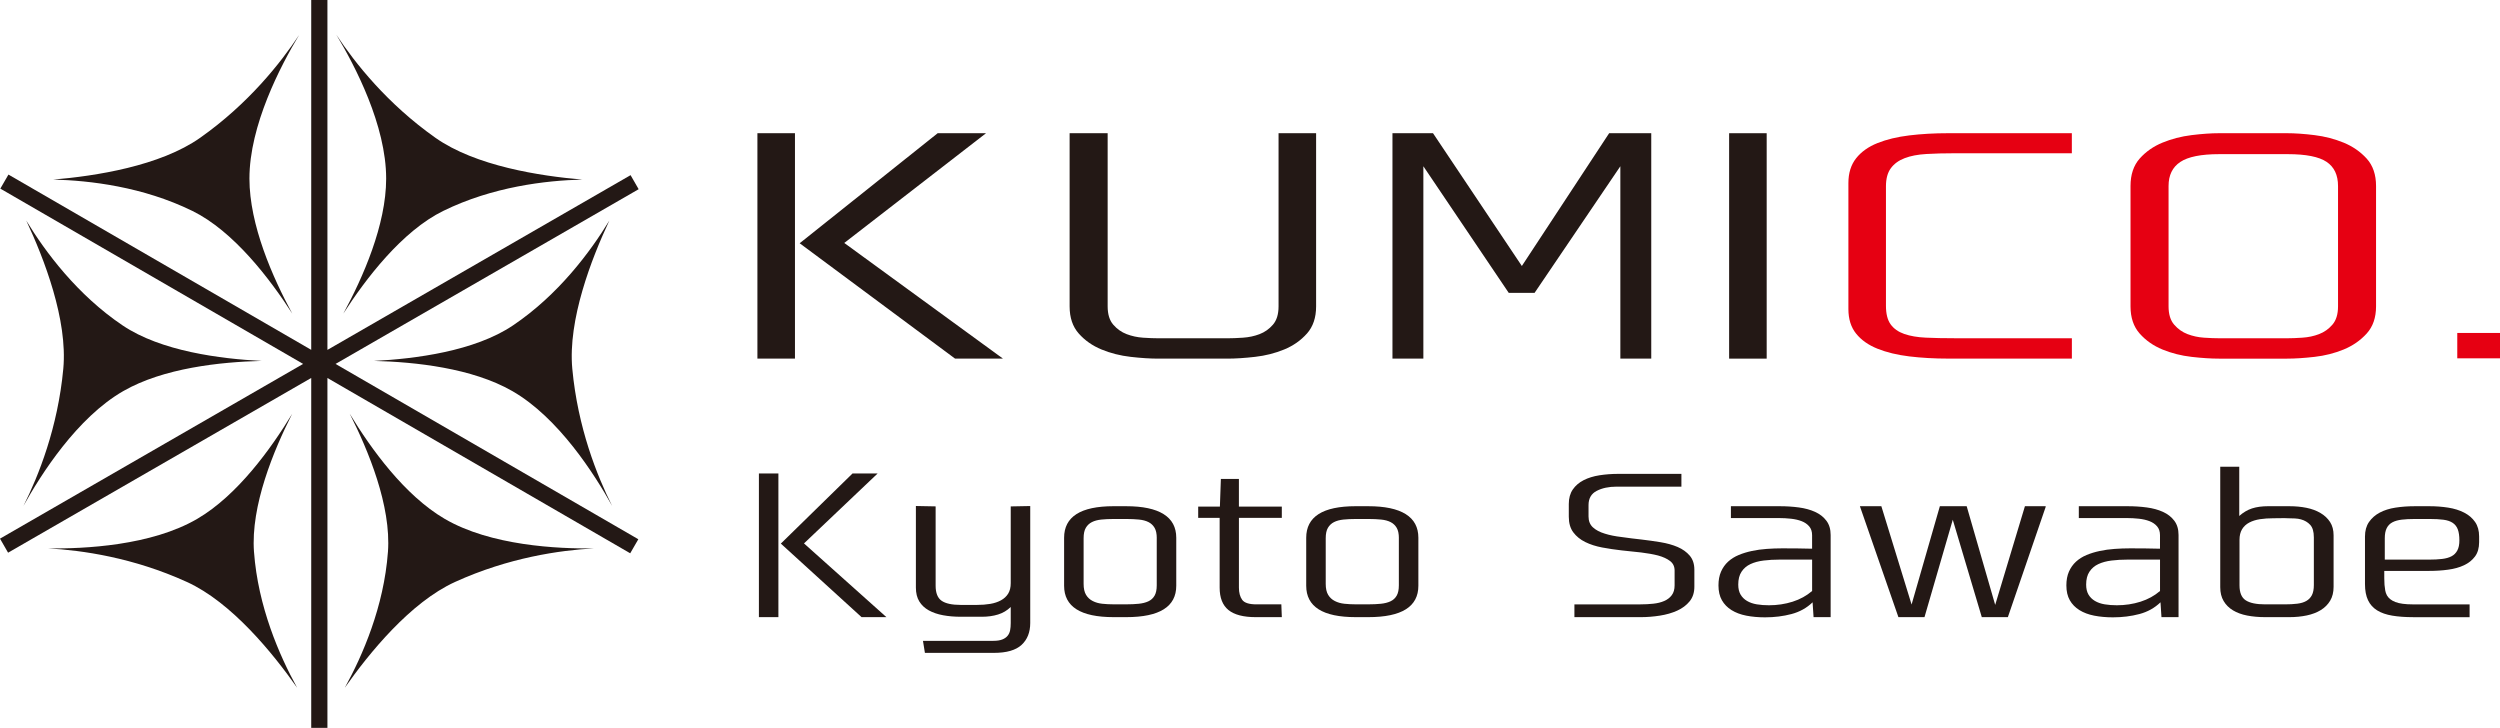 <?xml version="1.0" encoding="UTF-8"?>
<svg id="_レイヤー_2" data-name="レイヤー 2" xmlns="http://www.w3.org/2000/svg" width="60.59mm" height="17.64mm" viewBox="0 0 171.75 50.003">
  <g id="_レイヤー_1-2" data-name="レイヤー 1">
    <g>
      <g>
        <path d="m54.614,24.638h-2.58v-15.486h2.58v15.486Zm.323-7.926l9.482-7.561h3.322l-9.74,7.54,10.901,7.946h-3.29l-10.676-7.926Z" fill="#231815" stroke-width="0"/>
        <path d="m89.786,22.915c-.419.473-.941.838-1.564,1.095-.624.256-1.29.426-2,.506-.71.081-1.344.122-1.903.122h-4.741c-.56,0-1.194-.04-1.903-.122-.71-.081-1.376-.25-1.999-.506-.624-.257-1.145-.622-1.564-1.095-.42-.473-.629-1.095-.629-1.865v-11.898h2.613v11.898c0,.541.129.96.387,1.257.258.297.564.514.919.649.355.135.731.217,1.129.244s.747.04,1.049.04h4.774c.279,0,.623-.013,1.032-.04.408-.027.79-.108,1.145-.244.355-.135.661-.351.919-.649.258-.297.387-.716.387-1.257v-11.898h2.58v11.898c0,.77-.21,1.392-.629,1.865Z" fill="#231815" stroke-width="0"/>
        <path d="m113.441,24.638h-2.123v-13.216l-5.891,8.696h-1.778l-5.864-8.696v13.216h-2.123v-15.486h2.786l6.103,9.122,5.997-9.122h2.893v15.486Z" fill="#231815" stroke-width="0"/>
        <path d="m121.371,24.638h-2.58v-15.486h2.58v15.486Z" fill="#231815" stroke-width="0"/>
        <path d="m127.515,10.874c.355-.446.844-.794,1.468-1.044.623-.25,1.349-.426,2.177-.527.828-.101,1.726-.152,2.694-.152h8.482v1.378h-8.063c-.71,0-1.355.017-1.935.051-.58.034-1.075.128-1.483.284-.409.155-.726.385-.951.689-.226.304-.339.719-.339,1.246v8.209c0,.554.108.98.323,1.277s.527.516.936.659c.408.142.903.227,1.483.253.581.027,1.236.04,1.968.04h8.063v1.399h-8.482c-.968,0-1.866-.051-2.694-.152-.828-.101-1.553-.277-2.177-.527-.624-.25-1.113-.594-1.468-1.034-.355-.439-.532-1.003-.532-1.692v-8.656c0-.689.177-1.256.532-1.702Z" fill="#e60012" stroke-width="0"/>
        <path d="m157.107,9.151c.559,0,1.194.044,1.903.132s1.376.261,2,.517c.623.257,1.15.622,1.58,1.094.43.474.645,1.102.645,1.886v8.27c0,.77-.215,1.392-.645,1.865-.43.473-.957.838-1.58,1.095-.624.256-1.29.426-2,.506-.71.081-1.344.122-1.903.122h-4.644c-.56,0-1.194-.04-1.903-.122-.71-.081-1.376-.25-2-.506-.623-.257-1.145-.622-1.564-1.095-.419-.473-.629-1.095-.629-1.865v-8.27c0-.784.21-1.412.629-1.886.42-.472.941-.837,1.564-1.094.623-.256,1.29-.429,2-.517s1.344-.132,1.903-.132h4.644Zm3.516,3.629c0-.757-.263-1.311-.79-1.663-.527-.351-1.414-.527-2.661-.527h-4.709c-1.248,0-2.14.179-2.677.537-.538.358-.806.909-.806,1.652v8.27c0,.541.129.96.387,1.257.258.297.564.514.919.649.355.135.731.217,1.129.244.398.027.747.04,1.049.04h4.676c.279,0,.623-.013,1.032-.04s.79-.108,1.145-.244c.355-.135.662-.351.919-.649.258-.297.387-.716.387-1.257v-8.27Z" fill="#e60012" stroke-width="0"/>
        <path d="m171.75,24.617h-2.935v-1.743h2.935v1.743Z" fill="#e60012" stroke-width="0"/>
      </g>
      <g>
        <path d="m53.476,42.397h-1.339v-9.868h1.339v9.868Zm.167-5.051l4.925-4.818h1.725l-5.059,4.805,5.661,5.063h-1.708l-5.544-5.051Z" fill="#231815" stroke-width="0"/>
        <path d="m64.689,41.273c.273.19.712.285,1.315.285h1.105c.335,0,.642-.024.921-.071.279-.047.525-.129.737-.245.212-.116.376-.269.494-.458.117-.189.176-.43.176-.724v-5.269l1.34-.026v8.034c0,.637-.198,1.139-.595,1.505s-1.03.549-1.901.549h-4.74l-.133-.827h4.84c.245,0,.446-.03.603-.091.156-.06.279-.144.368-.252s.148-.235.176-.381c.028-.146.042-.31.042-.491v-1.111c-.246.241-.536.413-.871.517-.335.104-.709.155-1.122.155h-1.441c-.436,0-.84-.035-1.214-.104s-.701-.181-.98-.335c-.279-.155-.497-.359-.653-.614s-.234-.571-.234-.95v-5.606l1.356.026v5.45c0,.5.137.844.41,1.033Z" fill="#231815" stroke-width="0"/>
        <path d="m77.376,34.777c1.128,0,1.982.181,2.562.542.581.362.871.904.871,1.627v3.294c0,1.438-1.145,2.157-3.434,2.157h-.871c-2.267,0-3.4-.719-3.4-2.157v-3.294c0-1.447,1.133-2.17,3.4-2.17h.871Zm2.094,2.195c0-.301-.05-.538-.15-.71-.101-.172-.241-.304-.419-.394s-.396-.149-.653-.174c-.257-.026-.536-.039-.838-.039h-.921c-.301,0-.578.013-.83.039-.251.026-.466.084-.645.174s-.318.222-.419.394c-.101.172-.151.409-.151.71v3.139c0,.318.056.57.167.755.112.186.265.328.461.426.196.1.416.162.662.187.245.026.502.039.77.039h.888c.301,0,.58-.013.837-.039.257-.026.477-.081.662-.167s.327-.215.427-.388c.1-.172.15-.409.15-.711v-3.242Z" fill="#231815" stroke-width="0"/>
        <path d="m88.062,35.578h-2.948v4.792c0,.353.076.633.226.84.151.207.478.31.98.31h1.708l.033.878h-1.792c-.849,0-1.474-.164-1.876-.491-.402-.327-.603-.84-.603-1.537v-4.792h-1.474v-.775h1.491l.067-1.899h1.239v1.899h2.948v.775Z" fill="#231815" stroke-width="0"/>
        <path d="m94.009,34.777c1.128,0,1.982.181,2.562.542.581.362.871.904.871,1.627v3.294c0,1.438-1.145,2.157-3.434,2.157h-.871c-2.267,0-3.4-.719-3.4-2.157v-3.294c0-1.447,1.133-2.17,3.4-2.17h.871Zm2.094,2.195c0-.301-.05-.538-.15-.71-.101-.172-.241-.304-.419-.394s-.396-.149-.653-.174c-.257-.026-.536-.039-.838-.039h-.921c-.301,0-.578.013-.83.039-.251.026-.466.084-.645.174s-.318.222-.419.394c-.101.172-.151.409-.151.71v3.139c0,.318.056.57.167.755.112.186.265.328.461.426.196.1.416.162.662.187.245.026.502.039.77.039h.888c.301,0,.58-.013.837-.039.257-.026.477-.081.662-.167s.327-.215.427-.388c.1-.172.15-.409.15-.711v-3.242Z" fill="#231815" stroke-width="0"/>
        <path d="m109.435,36.23c.201.185.474.329.821.433.324.103.709.181,1.156.232.223.035.447.064.67.09.224.026.447.052.67.078.446.052.89.114,1.331.187.441.073.832.183,1.173.329.34.147.617.345.829.594.212.25.318.573.318.969v1.163c0,.405-.109.741-.327,1.008s-.503.48-.854.639c-.352.159-.748.273-1.19.342-.441.069-.879.104-1.315.104h-4.555v-.878h4.539c.301,0,.595-.015.879-.046.285-.03.536-.092.753-.187.218-.094.391-.228.519-.4.128-.173.193-.396.193-.672v-1.02c0-.275-.103-.493-.31-.652s-.483-.286-.829-.381c-.167-.043-.35-.081-.544-.116-.196-.035-.399-.065-.611-.091-.224-.026-.447-.049-.67-.071-.223-.022-.447-.045-.67-.071-.458-.052-.904-.118-1.34-.2-.436-.082-.824-.207-1.164-.375-.341-.168-.614-.39-.821-.666-.207-.275-.31-.633-.31-1.072v-.878c0-.396.092-.728.276-.995.184-.267.433-.48.745-.639s.676-.271,1.088-.336c.413-.064.849-.097,1.307-.097h4.321v.878h-4.455c-.536,0-.991.097-1.365.291-.374.193-.561.519-.561.975v.788c0,.31.101.558.301.743Z" fill="#231815" stroke-width="0"/>
        <path d="m122.281,34.777c.447,0,.879.028,1.298.084.419.056.79.157,1.114.304.324.146.583.348.779.607.196.258.293.585.293.981v5.645h-1.173l-.067-1.02c-.402.388-.885.657-1.449.807s-1.17.226-1.817.226c-.469,0-.899-.039-1.29-.116-.391-.077-.729-.204-1.013-.381-.285-.177-.505-.403-.662-.679-.157-.275-.235-.615-.235-1.02,0-.362.059-.676.176-.943.117-.267.279-.495.485-.685.207-.189.45-.342.729-.458.279-.117.58-.208.904-.277.324-.069.664-.117,1.022-.142.357-.026.714-.039,1.072-.039s.709.002,1.056.006c.345.004.675.011.988.019v-.93c0-.249-.067-.452-.201-.607-.134-.155-.307-.273-.519-.355s-.455-.138-.728-.168c-.274-.03-.544-.045-.813-.045h-3.316v-.814h3.367Zm-.017,3.668c-.39,0-.759.021-1.105.064s-.647.125-.904.245-.461.295-.611.523c-.151.228-.226.523-.226.885,0,.276.053.503.159.684.107.181.254.327.444.439.19.112.413.19.67.233.257.043.536.064.838.064.569,0,1.111-.082,1.625-.245.513-.164.96-.409,1.339-.736v-2.157h-2.228Z" fill="#231815" stroke-width="0"/>
        <path d="m140.537,34.828l-2.596,7.569h-1.792l-1.993-6.691-1.943,6.691h-1.792l-2.646-7.621h1.474l2.077,6.755,1.943-6.755h1.842l1.959,6.781,2.043-6.781h1.424v.052Z" fill="#231815" stroke-width="0"/>
        <path d="m146.182,34.777c.447,0,.879.028,1.298.084.419.056.79.157,1.114.304.324.146.583.348.779.607.196.258.293.585.293.981v5.645h-1.173l-.067-1.02c-.402.388-.885.657-1.449.807s-1.17.226-1.817.226c-.469,0-.899-.039-1.29-.116-.391-.077-.729-.204-1.013-.381-.285-.177-.505-.403-.662-.679-.157-.275-.235-.615-.235-1.02,0-.362.059-.676.176-.943.117-.267.279-.495.485-.685.207-.189.45-.342.729-.458.279-.117.58-.208.904-.277.324-.069.664-.117,1.022-.142.357-.026.714-.039,1.072-.039s.709.002,1.056.006c.345.004.675.011.988.019v-.93c0-.249-.067-.452-.201-.607-.134-.155-.307-.273-.519-.355s-.455-.138-.728-.168c-.274-.03-.544-.045-.813-.045h-3.316v-.814h3.367Zm-.017,3.668c-.39,0-.759.021-1.105.064s-.647.125-.904.245-.461.295-.611.523c-.151.228-.226.523-.226.885,0,.276.053.503.159.684.107.181.254.327.444.439.19.112.413.19.67.233.257.043.536.064.838.064.569,0,1.111-.082,1.625-.245.513-.164.96-.409,1.339-.736v-2.157h-2.228Z" fill="#231815" stroke-width="0"/>
        <path d="m157.286,34.777c.413,0,.801.036,1.164.109s.684.192.963.355c.279.164.5.371.662.62.162.25.243.556.243.917v3.54c0,.37-.078.687-.234.949-.157.263-.372.478-.645.646-.273.167-.594.29-.963.368-.368.078-.765.117-1.189.117h-1.675c-.447,0-.857-.037-1.231-.11s-.698-.191-.971-.355c-.274-.164-.489-.377-.645-.64-.156-.262-.234-.579-.234-.949v-8.28h1.306v3.384c.268-.241.559-.413.871-.517.313-.103.692-.155,1.139-.155h1.441Zm1.675,2.131c0-.388-.084-.671-.251-.852s-.38-.306-.636-.375c-.124-.035-.263-.056-.419-.064s-.313-.013-.469-.013c-.156-.009-.321-.011-.494-.006-.173.004-.343.006-.51.006-.335,0-.642.022-.921.064-.279.043-.525.121-.737.232s-.376.265-.494.458c-.117.194-.176.437-.176.73v3.126c0,.499.142.842.427,1.027.285.186.729.278,1.332.278h1.373c.313,0,.592-.015.837-.046.246-.03.453-.092.62-.187.167-.094.296-.228.385-.4.089-.173.134-.405.134-.698v-3.281Z" fill="#231815" stroke-width="0"/>
        <path d="m166.899,34.777c.447,0,.877.032,1.29.097.413.064.779.179,1.097.342.318.163.57.379.754.646s.276.598.276.995v.388c0,.405-.095.734-.285.988-.19.254-.441.454-.754.6-.313.147-.676.248-1.089.304-.413.056-.843.084-1.29.084h-3.098v.498c0,.159.005.312.016.458.011.138.028.267.05.388s.061.232.117.336c.112.198.304.351.578.458.274.108.679.162,1.215.162h3.886v.878h-3.886c-.536,0-1.011-.035-1.424-.104-.413-.069-.76-.189-1.039-.361-.279-.172-.489-.405-.628-.698-.14-.293-.21-.663-.21-1.111v-3.268c0-.396.092-.728.276-.995.184-.267.43-.482.737-.646.307-.163.667-.278,1.081-.342.413-.064.848-.097,1.306-.097h1.022Zm-1.038.878c-.324,0-.612.015-.863.045-.251.03-.463.091-.636.181-.173.091-.304.224-.393.4-.09.177-.134.407-.134.691v1.473h3.065c.324,0,.614-.015.871-.046.257-.03.472-.09.645-.181.173-.09.307-.224.402-.4.095-.177.142-.407.142-.691,0-.31-.036-.562-.108-.756-.073-.193-.19-.344-.352-.452-.162-.107-.372-.179-.628-.213-.257-.034-.575-.052-.955-.052h-1.055Z" fill="#231815" stroke-width="0"/>
      </g>
    </g>
    <g>
      <path d="m13.206,14.485c2.85,1.396,5.349,4.69,6.873,7.06-1.353-2.493-2.941-6.09-2.943-9.27-.003-3.661,2.141-7.761,3.421-9.884-1.284,1.946-3.497,4.739-6.803,7.073-2.758,1.946-7.206,2.631-10.097,2.873,2.53.062,6.169.493,9.549,2.149Z" fill="#231815" stroke-width="0"/>
      <path d="m26.652,37.918c.233-3.165-1.351-6.985-2.627-9.496,1.469,2.426,3.774,5.612,6.518,7.219,3.159,1.85,7.781,2.068,10.26,2.034-2.328.126-5.856.628-9.54,2.305-3.072,1.399-5.908,4.894-7.575,7.268,1.223-2.215,2.687-5.575,2.963-9.329Z" fill="#231815" stroke-width="0"/>
      <path d="m17.449,37.918c-.233-3.165,1.351-6.985,2.627-9.496-1.469,2.426-3.774,5.612-6.518,7.219-3.159,1.85-7.781,2.068-10.26,2.034,2.328.126,5.856.628,9.54,2.305,3.072,1.399,5.908,4.894,7.575,7.268-1.223-2.215-2.687-5.575-2.963-9.329Z" fill="#231815" stroke-width="0"/>
      <path d="m8.427,22.358c2.631,1.774,6.733,2.297,9.547,2.437-2.835.07-6.745.488-9.503,2.071-3.175,1.823-5.66,5.726-6.862,7.895,1.047-2.083,2.364-5.394,2.739-9.424.312-3.361-1.313-7.559-2.545-10.184,1.315,2.162,3.503,5.101,6.624,7.206Z" fill="#231815" stroke-width="0"/>
      <path d="m35.238,22.358c-2.631,1.774-6.733,2.297-9.547,2.437,2.835.07,6.745.488,9.503,2.071,3.175,1.823,5.66,5.726,6.862,7.895-1.047-2.083-2.364-5.394-2.739-9.424-.312-3.361,1.313-7.559,2.545-10.184-1.315,2.162-3.503,5.101-6.624,7.206Z" fill="#231815" stroke-width="0"/>
      <path d="m30.459,14.485c-2.85,1.396-5.349,4.69-6.873,7.06,1.353-2.493,2.941-6.09,2.943-9.27.003-3.661-2.141-7.761-3.421-9.884,1.284,1.946,3.497,4.739,6.803,7.073,2.758,1.946,7.206,2.631,10.097,2.873-2.53.062-6.169.493-9.549,2.149Z" fill="#231815" stroke-width="0"/>
      <polygon points="43.875 12.998 43.32 12.033 22.494 24.038 22.494 0 21.381 0 21.381 24.035 .58 11.993 .022 12.958 20.824 25.001 0 37.005 .555 37.97 21.381 25.965 21.381 50.003 22.494 50.003 22.494 25.968 43.295 38.011 43.853 37.046 23.051 25.002 43.875 12.998" fill="#231815" stroke-width="0"/>
    </g>
  </g>
</svg>